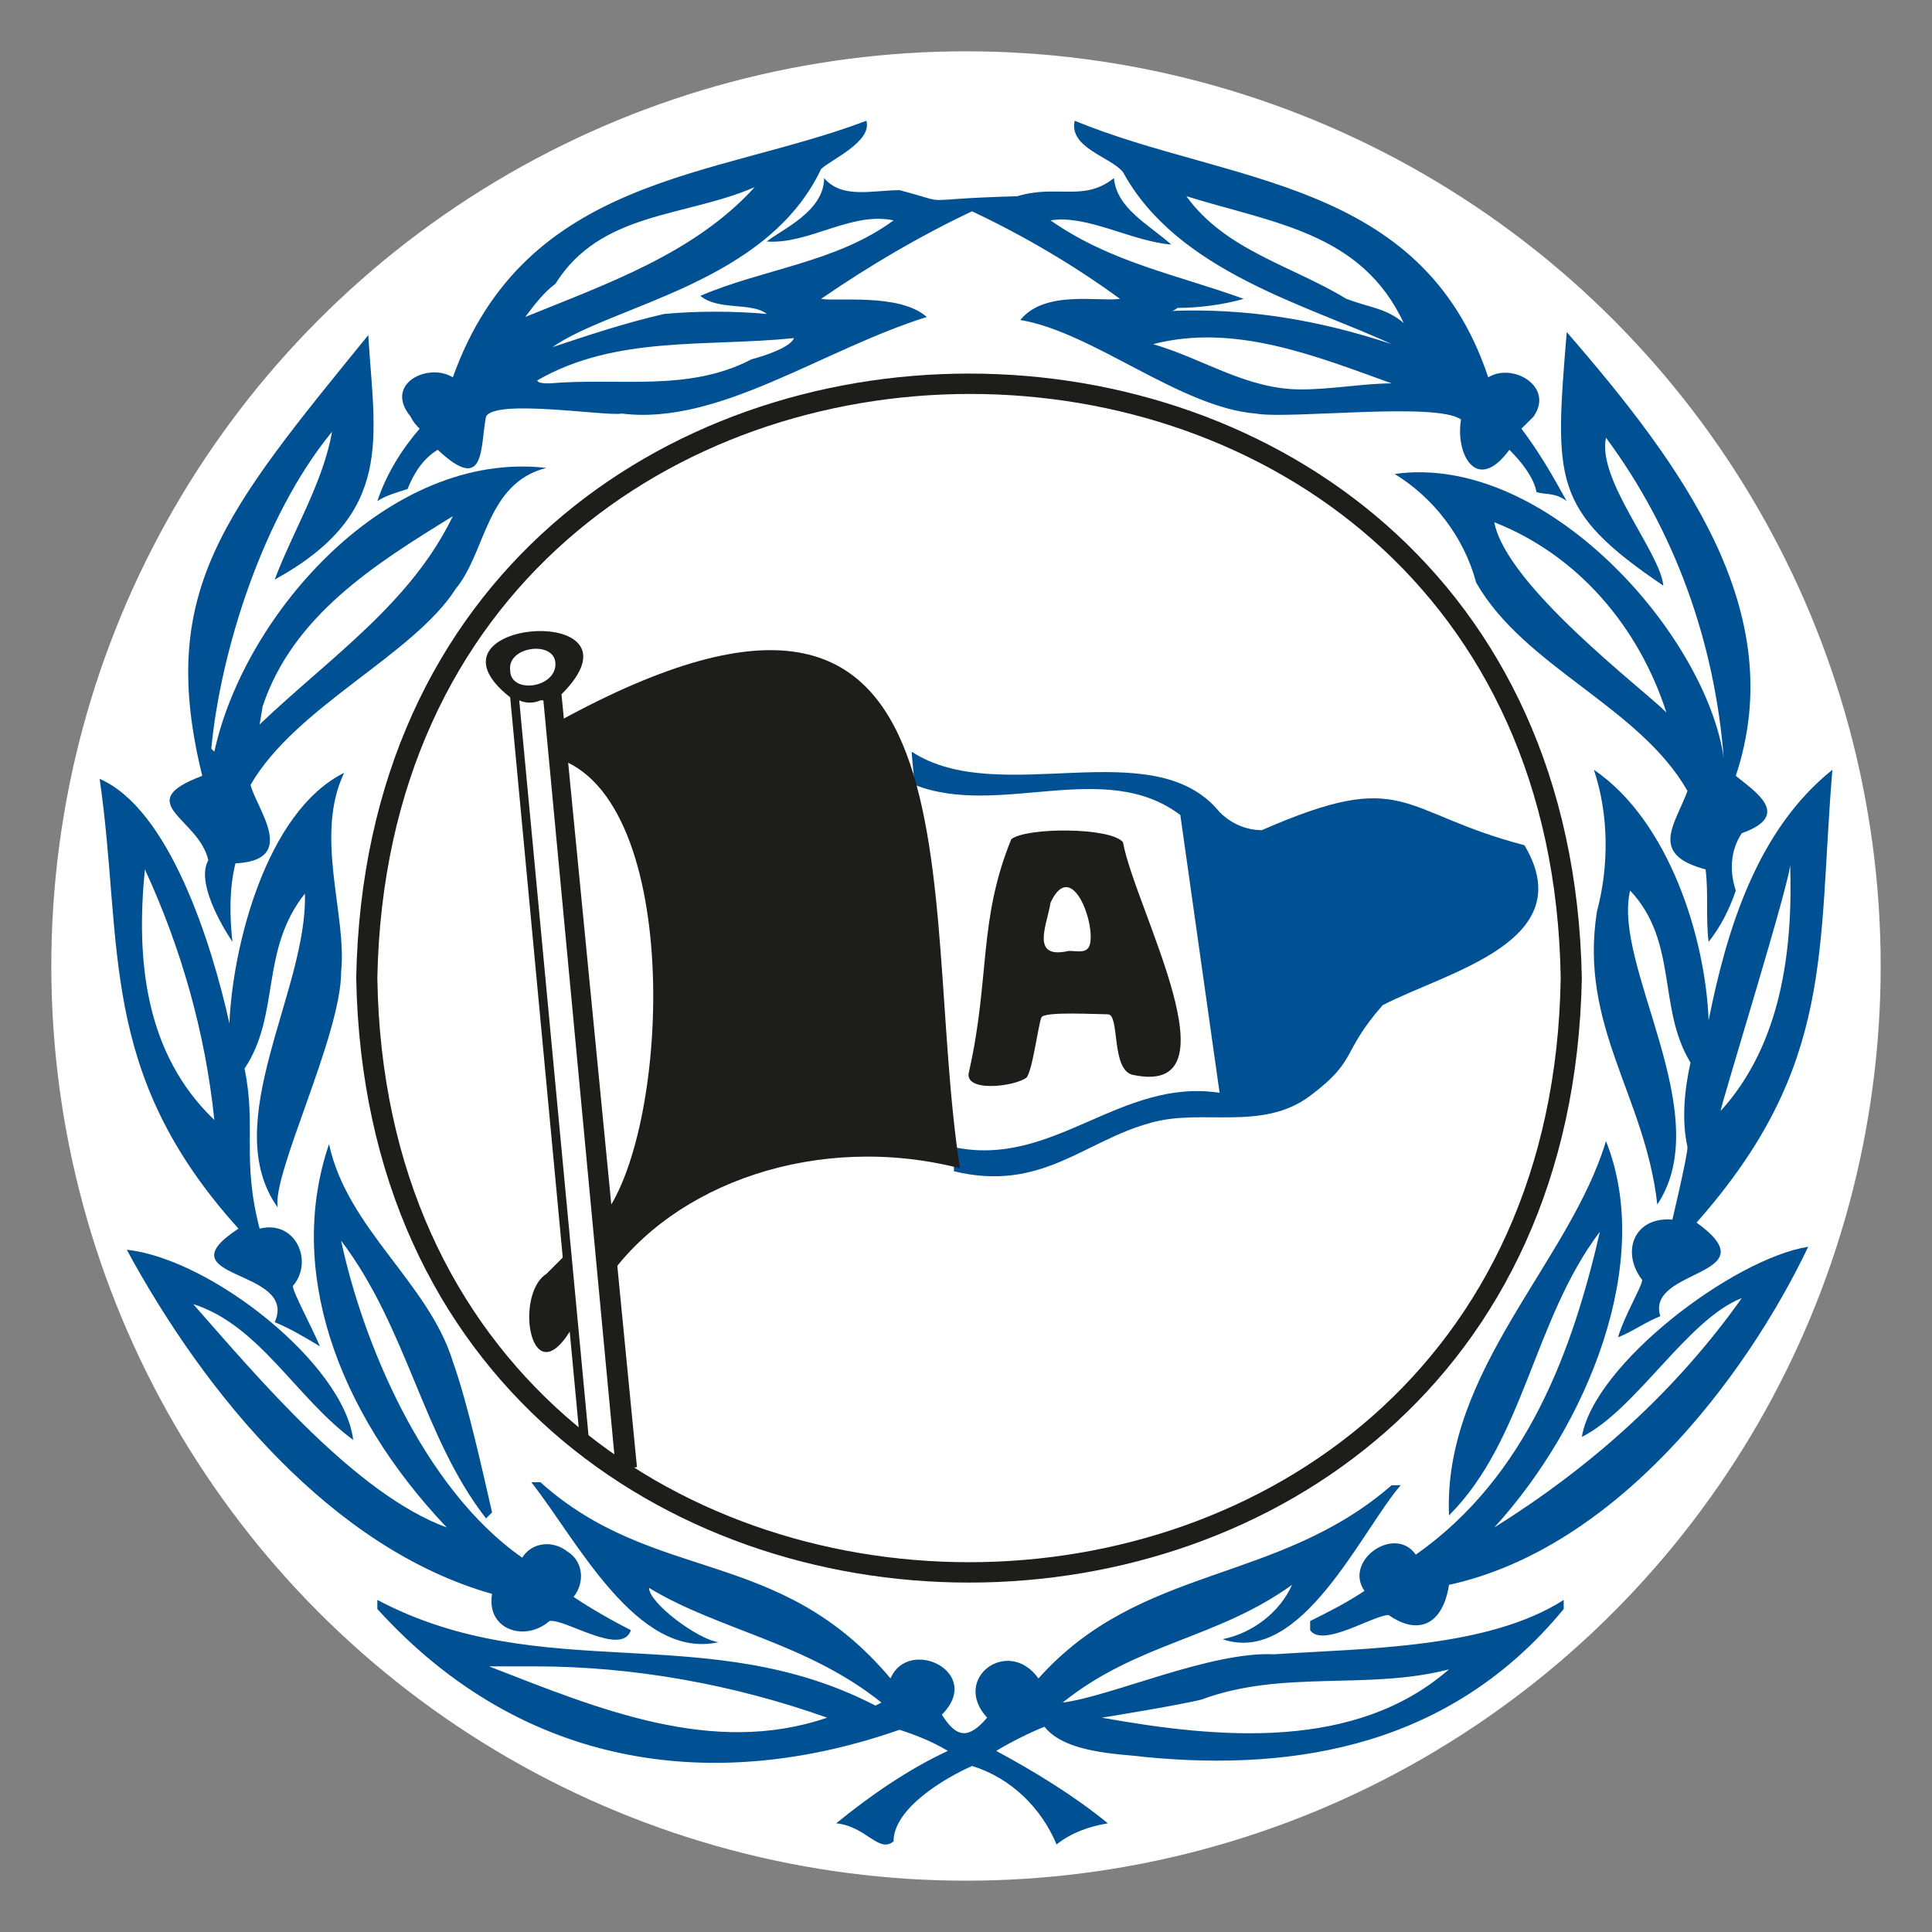 <?xml version="1.0" encoding="utf-8"?>
<!-- Generator: Adobe Illustrator 25.0.0, SVG Export Plug-In . SVG Version: 6.00 Build 0)  -->
<svg version="1.1" id="Layer_1" xmlns="http://www.w3.org/2000/svg" xmlns:xlink="http://www.w3.org/1999/xlink" x="0px" y="0px"
	 viewBox="0 0 64 64" style="enable-background:new 0 0 64 64;" xml:space="preserve">
<rect x="0" y="0" width="64" height="64" fill="#808080" stroke="none"/>
<style type="text/css">
	.st0{fill:#FFFFFF;}
	.st1{fill:#1D1D1B;}
	.st2{fill:none;}
	.st3{fill:#005193;}
	.st4{fill-rule:evenodd;clip-rule:evenodd;fill:#005193;}
	.st5{fill-rule:evenodd;clip-rule:evenodd;fill:#1D1D1B;}
</style>
<circle class="st0" cx="32" cy="32" r="30.3"/>
<path class="st1" d="M12.5,32.4c0.5-25.8,38.8-25.8,39.2,0C51.3,58.2,12.9,58.2,12.5,32.4z M11.8,32.4c0.5,26.7,40.1,26.7,40.6,0
	C51.9,5.7,12.3,5.7,11.8,32.4z"/>
<g>
	<path class="st2" d="M20.5,11.6C13,13.4,25,13,26.4,11.1C24.4,11.2,22.5,11.3,20.5,11.6z"/>
	<path class="st2" d="M21.4,8.8C22.7,8.2,24,7.3,25,6.2c-2.9,0.9-5.9,1.3-7.6,4.3C18.8,10,20.1,9.5,21.4,8.8z"/>
	<path class="st2" d="M44.2,8.1c-1.8-0.9-3-0.8-4.9-1.5c1.7,2.3,4.9,2.8,7.2,4.2C45.8,9.8,45.3,8.7,44.2,8.1z"/>
	<path class="st2" d="M40.4,11.2c-0.7-0.1-1.5,0-2.2,0.2c2.4,1.3,5.2,1.7,7.9,1.3C44.2,12.1,42.4,11.2,40.4,11.2z"/>
</g>
<g>
	<path class="st3" d="M50.4,14.2c0.1-0.1,0.3-0.3,0.4-0.4c0.7-1-0.7-1.8-1.5-1.3C47.1,5.9,40.7,6.1,35.6,4c-0.2,0.9,1.2,1.2,1.6,1.7
		c1.8,3.3,6.1,4.4,8.9,5.7c-2.4-0.8-4.8-1.2-7.3-1.1c0.1,0,0.2-0.1,0.2-0.1c0.7,0,1.5-0.1,2.2-0.3c-2.2-0.8-4.4-1.2-6.4-2.6
		C36,7.1,37.5,8,38.8,8.1C38,7.4,37,6.9,36.9,5.9c-1,0.8-1.9,0.2-3.2,0.6c-3.6,0.1-2,0.3-3.9-0.2c-0.9,0-1.9,0.3-2.5-0.4
		c0,1.1-1.4,1.7-1.9,2.1c1.4,0.1,2.8-1,4.2-0.7c-1.9,1.4-4.3,1.6-6.4,2.5c0.6,0.5,1.7,0.2,2.2,0.6c-1.1-0.1-2.3-0.1-3.4,0
		c-1.3,0.3-2.5,0.7-3.7,1.1c2-1.4,7.1-2.1,8.9-5.9c0.3-0.3,1.7-0.9,1.5-1.6c-5,1.9-11.3,1.8-13.7,8.5c-0.8-0.5-2.3,0.2-1.4,1.3
		c0.1,0.2,0.2,0.3,0.3,0.4c-0.6,0.7-1.1,1.5-1.4,2.4c0.3-0.2,0.7-0.3,1-0.4c0.2-0.5,0.5-1,1-1.3c1.6,1.5,1.4-0.1,1.6-1.1
		c0.3-0.6,4,0,4.5-0.1c3.2,0.4,6.6-2.1,10.1-3.2c-0.9-0.8-3-0.5-3.5-0.6c1.6-1.1,3.3-2.1,5-2.9c1.7,0.8,3.4,1.8,4.9,2.9
		c-0.7,0.1-2.5-0.3-3.3,0.7c2.4,0.4,5.3,2.9,7.8,3.1c1.1,0.2,6-0.4,6.8,0.2c-0.2,1.1,0.5,2.5,1.6,1c0.4,0.4,0.8,0.9,0.9,1.4
		c0.3,0.1,0.6,0,1,0.3C51.4,15.7,51,15,50.4,14.2z M18.4,9.4C19.9,7,22.7,7.2,25,6.2c-2,2.2-4.9,3.2-7.6,4.3
		C17.7,10.1,18,9.7,18.4,9.4z M24.9,11.9c-2.1,1.1-4.4,0.6-6.7,0.8c-0.1,0-0.4,0-0.4-0.1c2.6-1.5,5.6-1.1,8.5-1.4
		C26.2,11.5,25.3,11.8,24.9,11.9z M43.1,12.9c-1.8,0-3.2-1-4.9-1.5c2.7-0.7,5.4,0.4,7.9,1.3C45.2,12.7,44.1,12.9,43.1,12.9z
		 M44.6,9.9c-1.8-1.1-4-1.6-5.3-3.4c2.9,0.9,5.8,1.2,7.2,4.2C45.9,10.2,45.4,10.2,44.6,9.9L44.6,9.9z"/>
	<g>
		<path class="st4" d="M55.2,23.6c-0.9-2.8-2.9-5.2-5.7-6.3C49.9,19.4,54.4,22.8,55.2,23.6z M51.9,11c3.9,4.5,7.4,9.3,5.6,14.7
			c0.6,0.5,1.9,1.3,0.2,1.9c-0.4,0.6-0.4,1.3-0.2,1.9c-0.2,0.6-0.5,1.2-0.9,1.7c-0.1-0.8,0-1.6-0.1-2.4c-1.9-0.5-1-1.5-0.6-2.6
			c-1.6-2.8-5.4-4.1-7-6.9c-0.4-1.5-1.4-2.8-2.7-3.6c5-0.7,10.3,5.3,10.9,9.4c-0.3-3.8-1.6-7.5-3.9-10.6c-0.3,1.4,1.8,3.8,1.9,4.9
			C51.4,16.9,51.5,15.9,51.9,11L51.9,11z"/>
		<path class="st4" d="M8.7,23.4L8.6,24c2.3-2.2,5-4,6.4-6.9C12.4,18.7,9.7,20.4,8.7,23.4z M12.2,11.1c0.2,3.4,0.9,5.9-3.1,8.1
			c0.6-1.6,1.6-3.2,1.9-4.9c-2.3,2.8-3.7,7.3-4,10.5c0,0,0.1,0.1,0.1,0.1c1-4.6,5.8-10,11-9.4c-2,0.5-2,2.8-3,4
			c-1.4,2.2-5.3,3.9-6.8,6.5c0.2,0.8,1.6,2.5-0.5,2.6c-0.2,0.8-0.2,1.7-0.1,2.6c-0.4-0.6-1.2-2-0.8-2.7c-0.3-1.4-2.6-1.9-0.2-2.8
			C5.2,19.6,7.4,17,12.2,11.1L12.2,11.1z"/>
		<path class="st4" d="M7.1,37.1c-0.3-2.9-1.1-5.7-2.3-8.3C4.5,31.8,4.8,34.9,7.1,37.1z M7.6,33.9c0.1-2.5,1.2-7,3.8-8.3
			c-1,2.1,0.1,4.7-0.1,6.6c0,2.1-2.3,6.7-2.1,7.8c-2-2.8,1-7.2,0.9-10.4c-1.5,1.9-0.8,4-2,5.8c0.4,1.9-0.1,3,0.5,5.3
			c1.2-0.3,1.8,1.1,1.1,1.9c0,0.2,0.6,1.3,0.9,2c-0.5-0.3-1-0.6-1.5-0.8c0.8-1.8-3.8-1.4-1.2-3.1c-4.7-5.2-3.8-9.4-4.6-14.9
			C5.6,26.8,7,31.2,7.6,33.9L7.6,33.9z"/>
		<path class="st4" d="M57,36.8c2-2.2,2.4-5.3,2.3-8.2C59.4,28.9,57,36.6,57,36.8z M52.8,25.5c2.5,1.7,3.7,5.6,3.8,8.3
			c0.6-3,1.6-6.3,4.1-8.3c-0.5,6,0.1,9.8-4.5,15c2.5,1.8-1.7,1.5-1.2,3.1c-0.5,0.2-0.9,0.5-1.4,0.7c0.2-0.7,0.8-1.7,0.8-1.9
			c-0.7-0.9-0.3-2.1,1-2c0,0,0.5-2.1,0.5-2.4c-0.2-0.9-0.1-1.9,0.1-2.8c-1.1-1.8-0.4-4-2-5.7c-0.6,2.5,2.9,7.4,0.9,10.4
			c-0.4-3.6-2.6-5.9-2-9.7C53.3,28.7,53.3,27,52.8,25.5L52.8,25.5z"/>
	</g>
	<path class="st3" d="M53.2,37.8c1.6,4-0.6,9.4-3.7,12.8c3.2-2,6-4.5,8.2-7.6c-1.8,0.7-3.5,3.7-5.3,4.6c0.4-2.4,5-5.9,7.5-6.3
		c-2.1,4.4-6.4,10-11.9,11.2c-0.2,1.3-1,1.7-2,1c-0.5,0-2.2,1.1-2.6,0.5v-0.3c0.6-0.3,1.2-0.6,1.8-1c-0.7-1,1-2.2,1.7-1.2
		c3.7-2.6,5.2-6.8,6.1-10.7c-2.2,2.9-2.5,6.9-5,9.4C47.8,45.4,52,41.8,53.2,37.8L53.2,37.8z"/>
	<path class="st3" d="M10.9,37.9c0.6,2.8,3.3,4.6,4.1,7.2c0.5,1.4,1,3.7,1.3,5l-0.2,0.2c-2.1-2.7-2.6-6.3-4.8-9.2
		c0.7,3.3,2.7,8.2,6,10.5c0.3-0.5,1-0.6,1.5-0.2c0.5,0.3,0.6,1,0.2,1.5l0,0c0.6,0.4,1.3,0.8,1.9,1.1c-0.3,0.9-2.2-0.4-2.7-0.3
		c-0.8,0.7-2.1,0.3-1.9-0.9c-5.3-1.5-9.5-6.6-12.1-11.4c2.8,0.3,7.2,3.8,7.5,6.3c-1.9-1.4-3.1-3.8-5.3-4.5c2.2,2.5,5.4,6.3,8.4,7.4
		C11.1,46.7,9.5,42,10.9,37.9z"/>
	<path class="st4" d="M17.7,55.2c-0.5,0-1,0-1.5,0c3.6,1.4,7.4,3,11.2,1.7C24.3,55.8,21,55.2,17.7,55.2L17.7,55.2z M39.8,56.3
		c-0.8,0.2-3.3,0.6-3.3,0.6c3.9,0.7,8.4,1.1,11.5-1.6C45.3,56,42.5,55.3,39.8,56.3L39.8,56.3z M17.6,49.1h0.3
		c3.8,3.4,7.9,2.1,11.6,6.5c0.6-1.4,3.1-0.2,1.7,1.2c0.5,0.8,0.9,0.8,1.5,0.1c-1.2-1.3,0.7-2.7,1.7-1.3c3.4-3.8,7.9-3.1,11.7-6.4
		h0.3c-1.3,1.5-3.3,6-5.9,5.1c1-0.2,1.9-0.9,2.3-1.8c-2.5,1.8-5.1,1.9-7.6,3.9c1.6-0.2,4.9-1.7,7-1.6c3.1-0.2,7.1-0.2,9.6-1.8v0.3
		c-3.7,4.5-8.8,5.4-13.9,4.9c-0.7-0.1-2.6-0.1-3.3-1c-0.5,0.2-1.1,0.5-1.6,0.8c1.3,0.7,2.6,1.5,3.7,2.4c-0.6,0.1-1.2,0.3-1.7,0.7
		c-0.5-1.2-1.5-2.2-2.8-2.6c-0.9,0.4-2.6,1.4-2.6,2.5c-0.5,0.4-0.9-0.5-1.9-0.6c1.1-0.9,2.4-1.8,3.7-2.4c-0.5-0.3-1-0.5-1.6-0.7
		c-6,2.1-12.4,1.4-17.3-4v-0.3c5.5,2.9,10.9,0.6,16.5,3.5l0.2-0.1c-2.5-2-5.4-2.4-7.7-3.8c0,0.5,1.6,1.7,2.3,1.8
		C21.1,55,19.1,51,17.6,49.1L17.6,49.1z"/>
	<path class="st3" d="M50.5,28c-4.2-1.1-3.9-2.6-8.7-0.5c-0.5,0-1-0.2-1.4-0.6c-2.2-2.7-7.3-0.1-10.2-2c0,0.1,0.1,1.1,0.1,1.1
		c2.8,1.1,6.3-0.9,8.8,1l1.3,9.2c-3.3-0.5-5.5,2.5-8.8,1.8v0.8c2.9,0.7,4.3-1,6.5-1.6c1.7-0.5,3.7,0.3,5.3-0.9s1-1.4,2.4-3
		C47.9,32.2,52.4,31.2,50.5,28z"/>
</g>
<path class="st5" d="M34.8,29.9c-0.1,0.7-0.7,1.9,0.6,1.6c0.3,0,0.6,0.1,0.7-0.2C36.3,30.6,35.5,28.4,34.8,29.9z M32.1,35.5
	c0.7-3.1,0.3-5,1.4-7.7c0.5-0.4,3.3-0.4,3.7,0.1c0.4,2.2,3.9,8.5,0.3,7.7c-0.7-0.2-0.4-2-0.8-2s-2.1-0.1-2.2,0.1s-0.3,1.8-0.5,2
	C33.6,36,31.9,36.2,32.1,35.5L32.1,35.5z"/>
<path class="st1" d="M18.1,42.2c-1.1,0.7-0.5,4.2,0.9,1.7l-0.2-2.4L18.1,42.2z"/>
<path class="st1" d="M31.8,38.7c-1.4-9,1.1-22.7-13.3-14.8c0,0-0.1,1.2-0.1,1.2c4.3,1.3,3.8,12.6,1.5,15.3l0.2,2
	C22.3,39.2,27.1,37.5,31.8,38.7L31.8,38.7z"/>
<path class="st2" d="M18.4,22c-0.1-0.8-1.6-0.6-1.5,0.2S18.5,22.8,18.4,22z"/>
<path class="st1" d="M17.9,23.2H18l2.4,25.5l0.7-0.1L18.6,23c3.1-3.1-5-2.5-1.7,0.1l2.3,24.5h0.3l-2.3-24.4
	C17.4,23.3,17.7,23.3,17.9,23.2z M16.9,22.2c-0.1-0.8,1.5-1,1.5-0.2S16.9,23,16.9,22.2L16.9,22.2z"/>
</svg>
